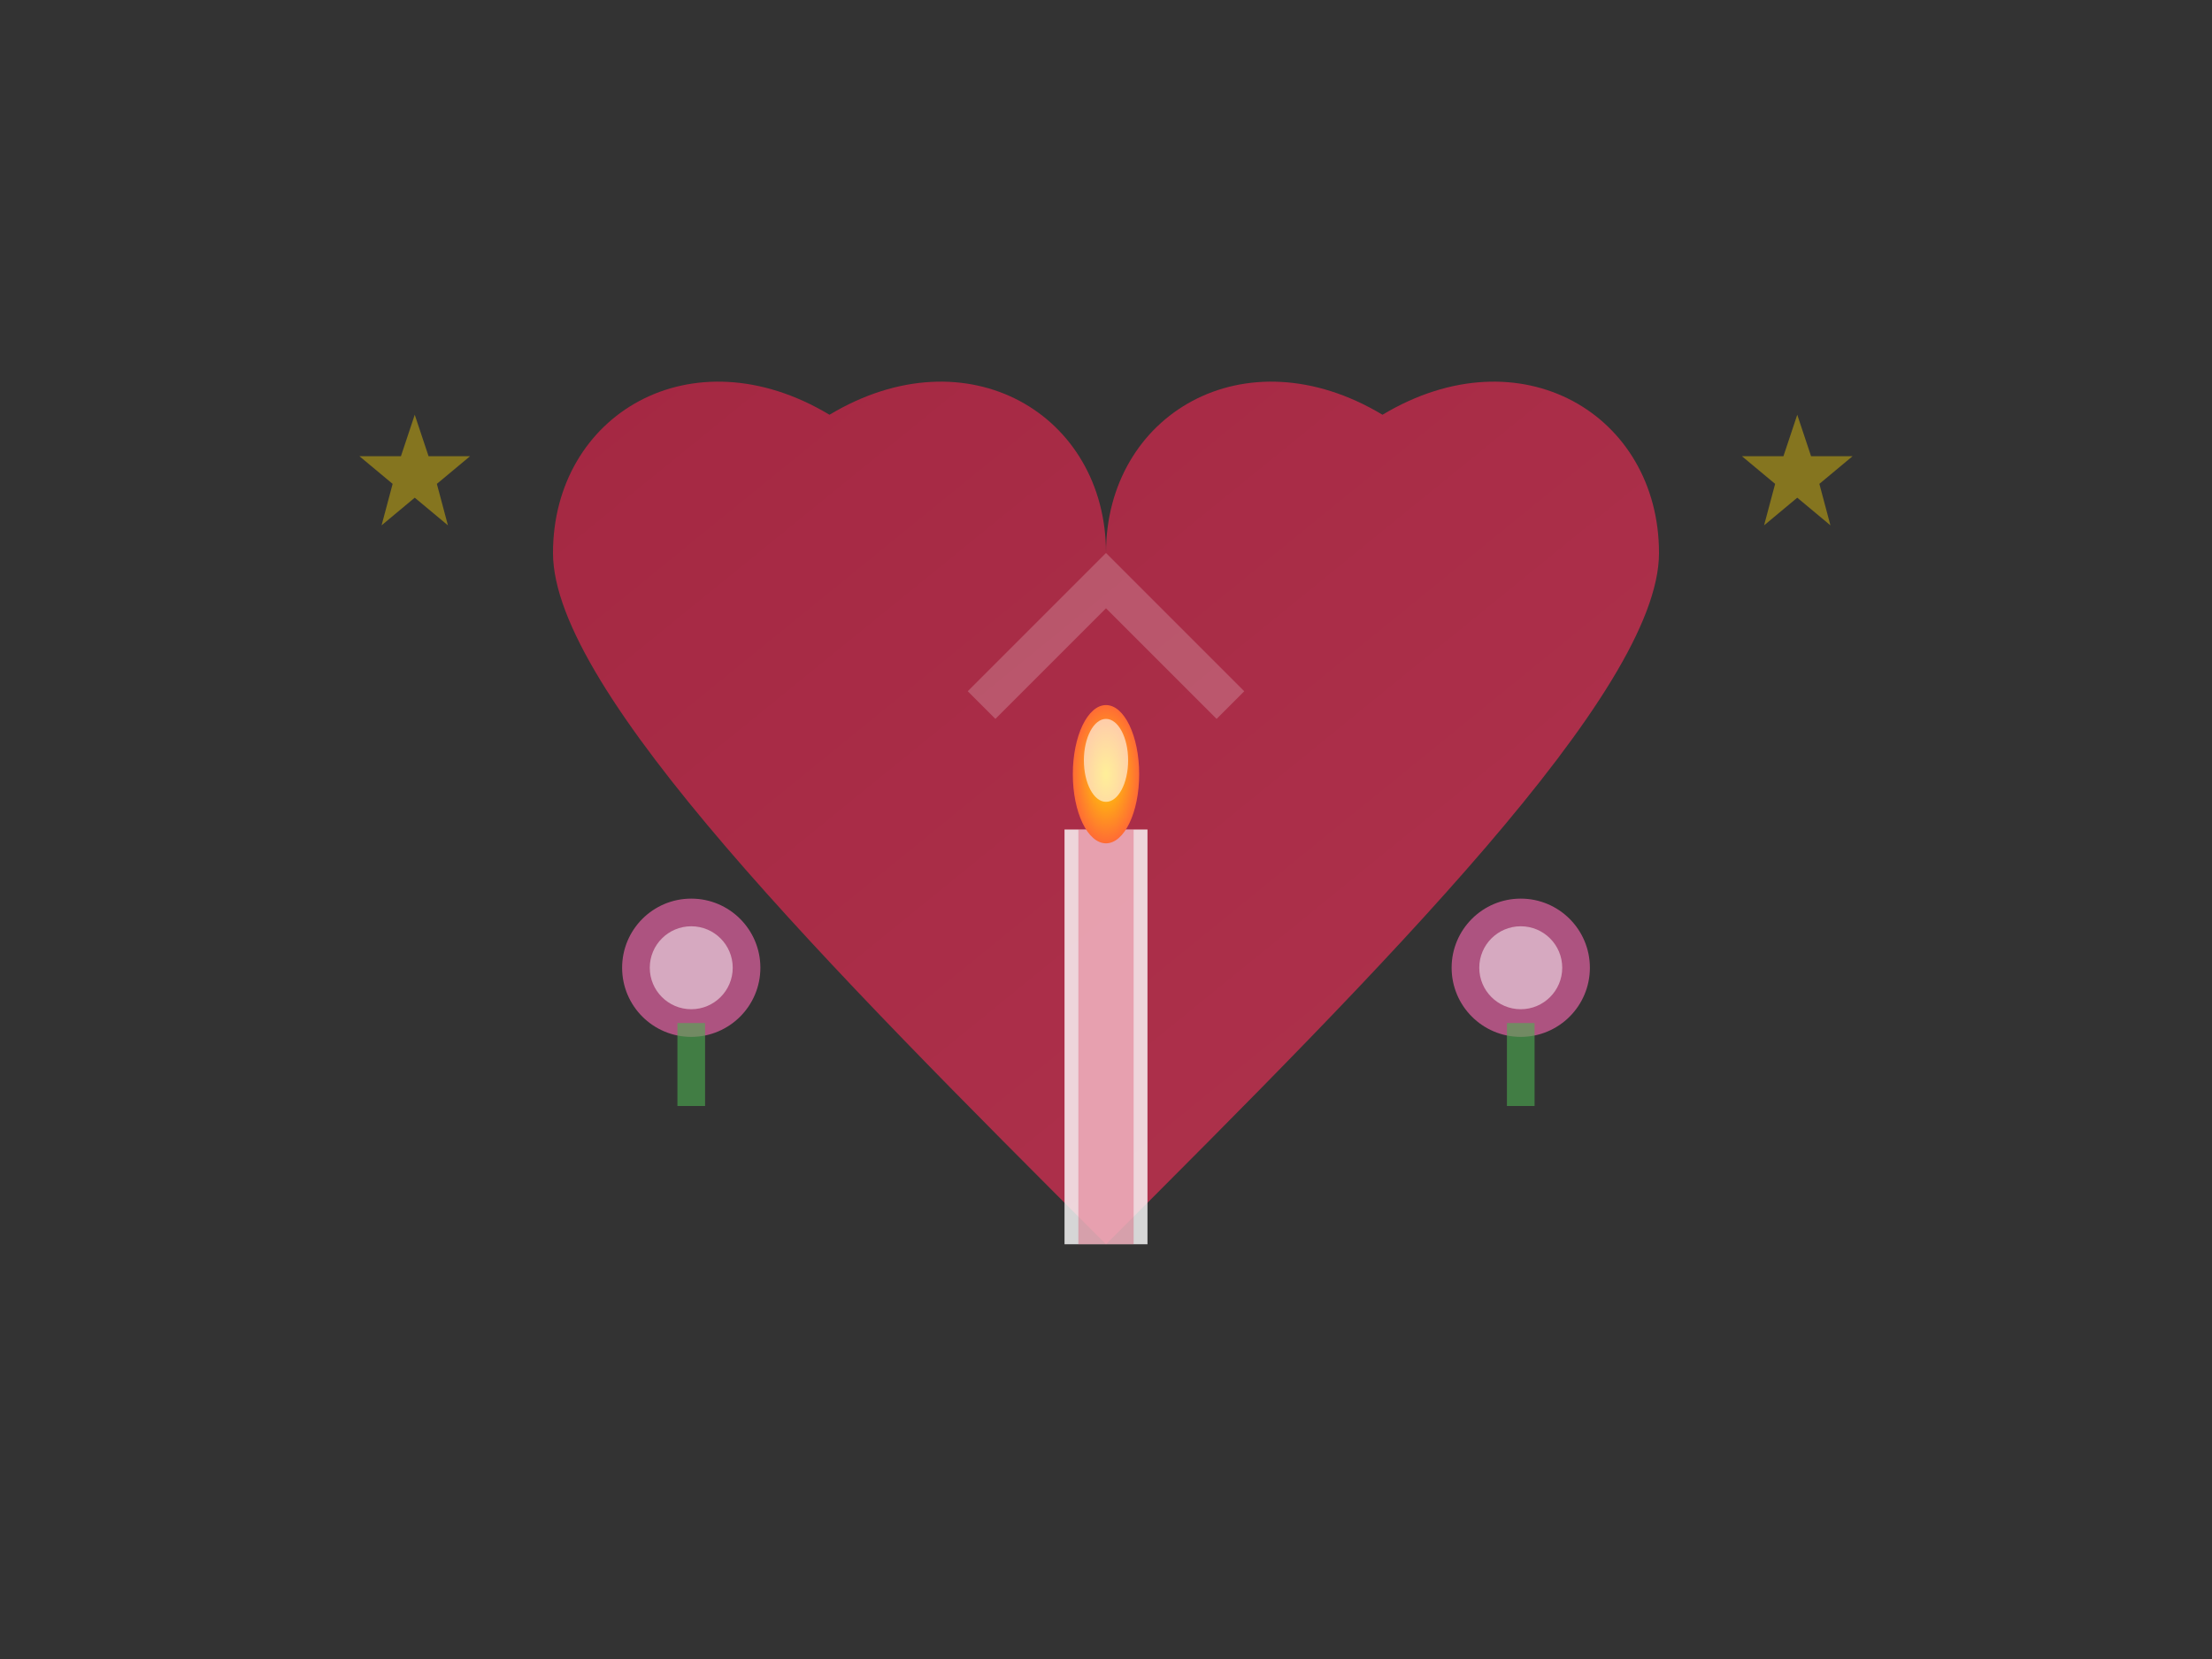 <svg xmlns="http://www.w3.org/2000/svg" viewBox="0 0 800 600" style="background: linear-gradient(135deg, #fff3e0 0%, #ffe0b2 100%);">
  <rect x="0" y="0" width="800" height="600" fill="#333333" stroke="none"/>
  <!-- Gradient definitions -->
  <defs>
    <linearGradient id="heartGradient" x1="0%" y1="0%" x2="100%" y2="100%">
      <stop offset="0%" style="stop-color:#d52349;stop-opacity:1" />
      <stop offset="100%" style="stop-color:#e53359;stop-opacity:1" />
    </linearGradient>
    <radialGradient id="candleGradient" cx="50%" cy="50%">
      <stop offset="0%" style="stop-color:#ffd700;stop-opacity:1" />
      <stop offset="100%" style="stop-color:#ff6b35;stop-opacity:1" />
    </radialGradient>
  </defs>
  
  <!-- Heart shape -->
  <path d="M 400 200 
         C 400 150, 350 120, 300 150
         C 250 120, 200 150, 200 200
         C 200 250, 300 350, 400 450
         C 500 350, 600 250, 600 200
         C 600 150, 550 120, 500 150
         C 450 120, 400 150, 400 200 Z" 
        fill="url(#heartGradient)" opacity="0.7"/>
  
  <!-- Candle -->
  <rect x="385" y="300" width="30" height="150" fill="#ffffff" opacity="0.8"/>
  <rect x="390" y="300" width="20" height="150" fill="#d52349" opacity="0.3"/>
  
  <!-- Candle flame -->
  <ellipse cx="400" cy="280" rx="12" ry="25" fill="url(#candleGradient)"/>
  <ellipse cx="400" cy="275" rx="8" ry="15" fill="#ffffff" opacity="0.6"/>
  
  <!-- Flowers -->
  <circle cx="250" cy="350" r="25" fill="#ff69b4" opacity="0.6"/>
  <circle cx="250" cy="350" r="15" fill="#ffffff" opacity="0.5"/>
  <rect x="245" y="370" width="10" height="30" fill="#4caf50" opacity="0.6"/>
  
  <circle cx="550" cy="350" r="25" fill="#ff69b4" opacity="0.6"/>
  <circle cx="550" cy="350" r="15" fill="#ffffff" opacity="0.5"/>
  <rect x="545" y="370" width="10" height="30" fill="#4caf50" opacity="0.6"/>
  
  <!-- Decorative stars/memories -->
  <path d="M 150 150 L 155 165 L 170 165 L 158 175 L 162 190 L 150 180 L 138 190 L 142 175 L 130 165 L 145 165 Z" 
        fill="#ffd700" opacity="0.4"/>
  <path d="M 650 150 L 655 165 L 670 165 L 658 175 L 662 190 L 650 180 L 638 190 L 642 175 L 630 165 L 645 165 Z" 
        fill="#ffd700" opacity="0.4"/>
  
  <!-- Gentle light rays -->
  <path d="M 400 200 L 350 250 L 360 260 L 400 220 Z" fill="#ffffff" opacity="0.2"/>
  <path d="M 400 200 L 450 250 L 440 260 L 400 220 Z" fill="#ffffff" opacity="0.2"/>
</svg>
